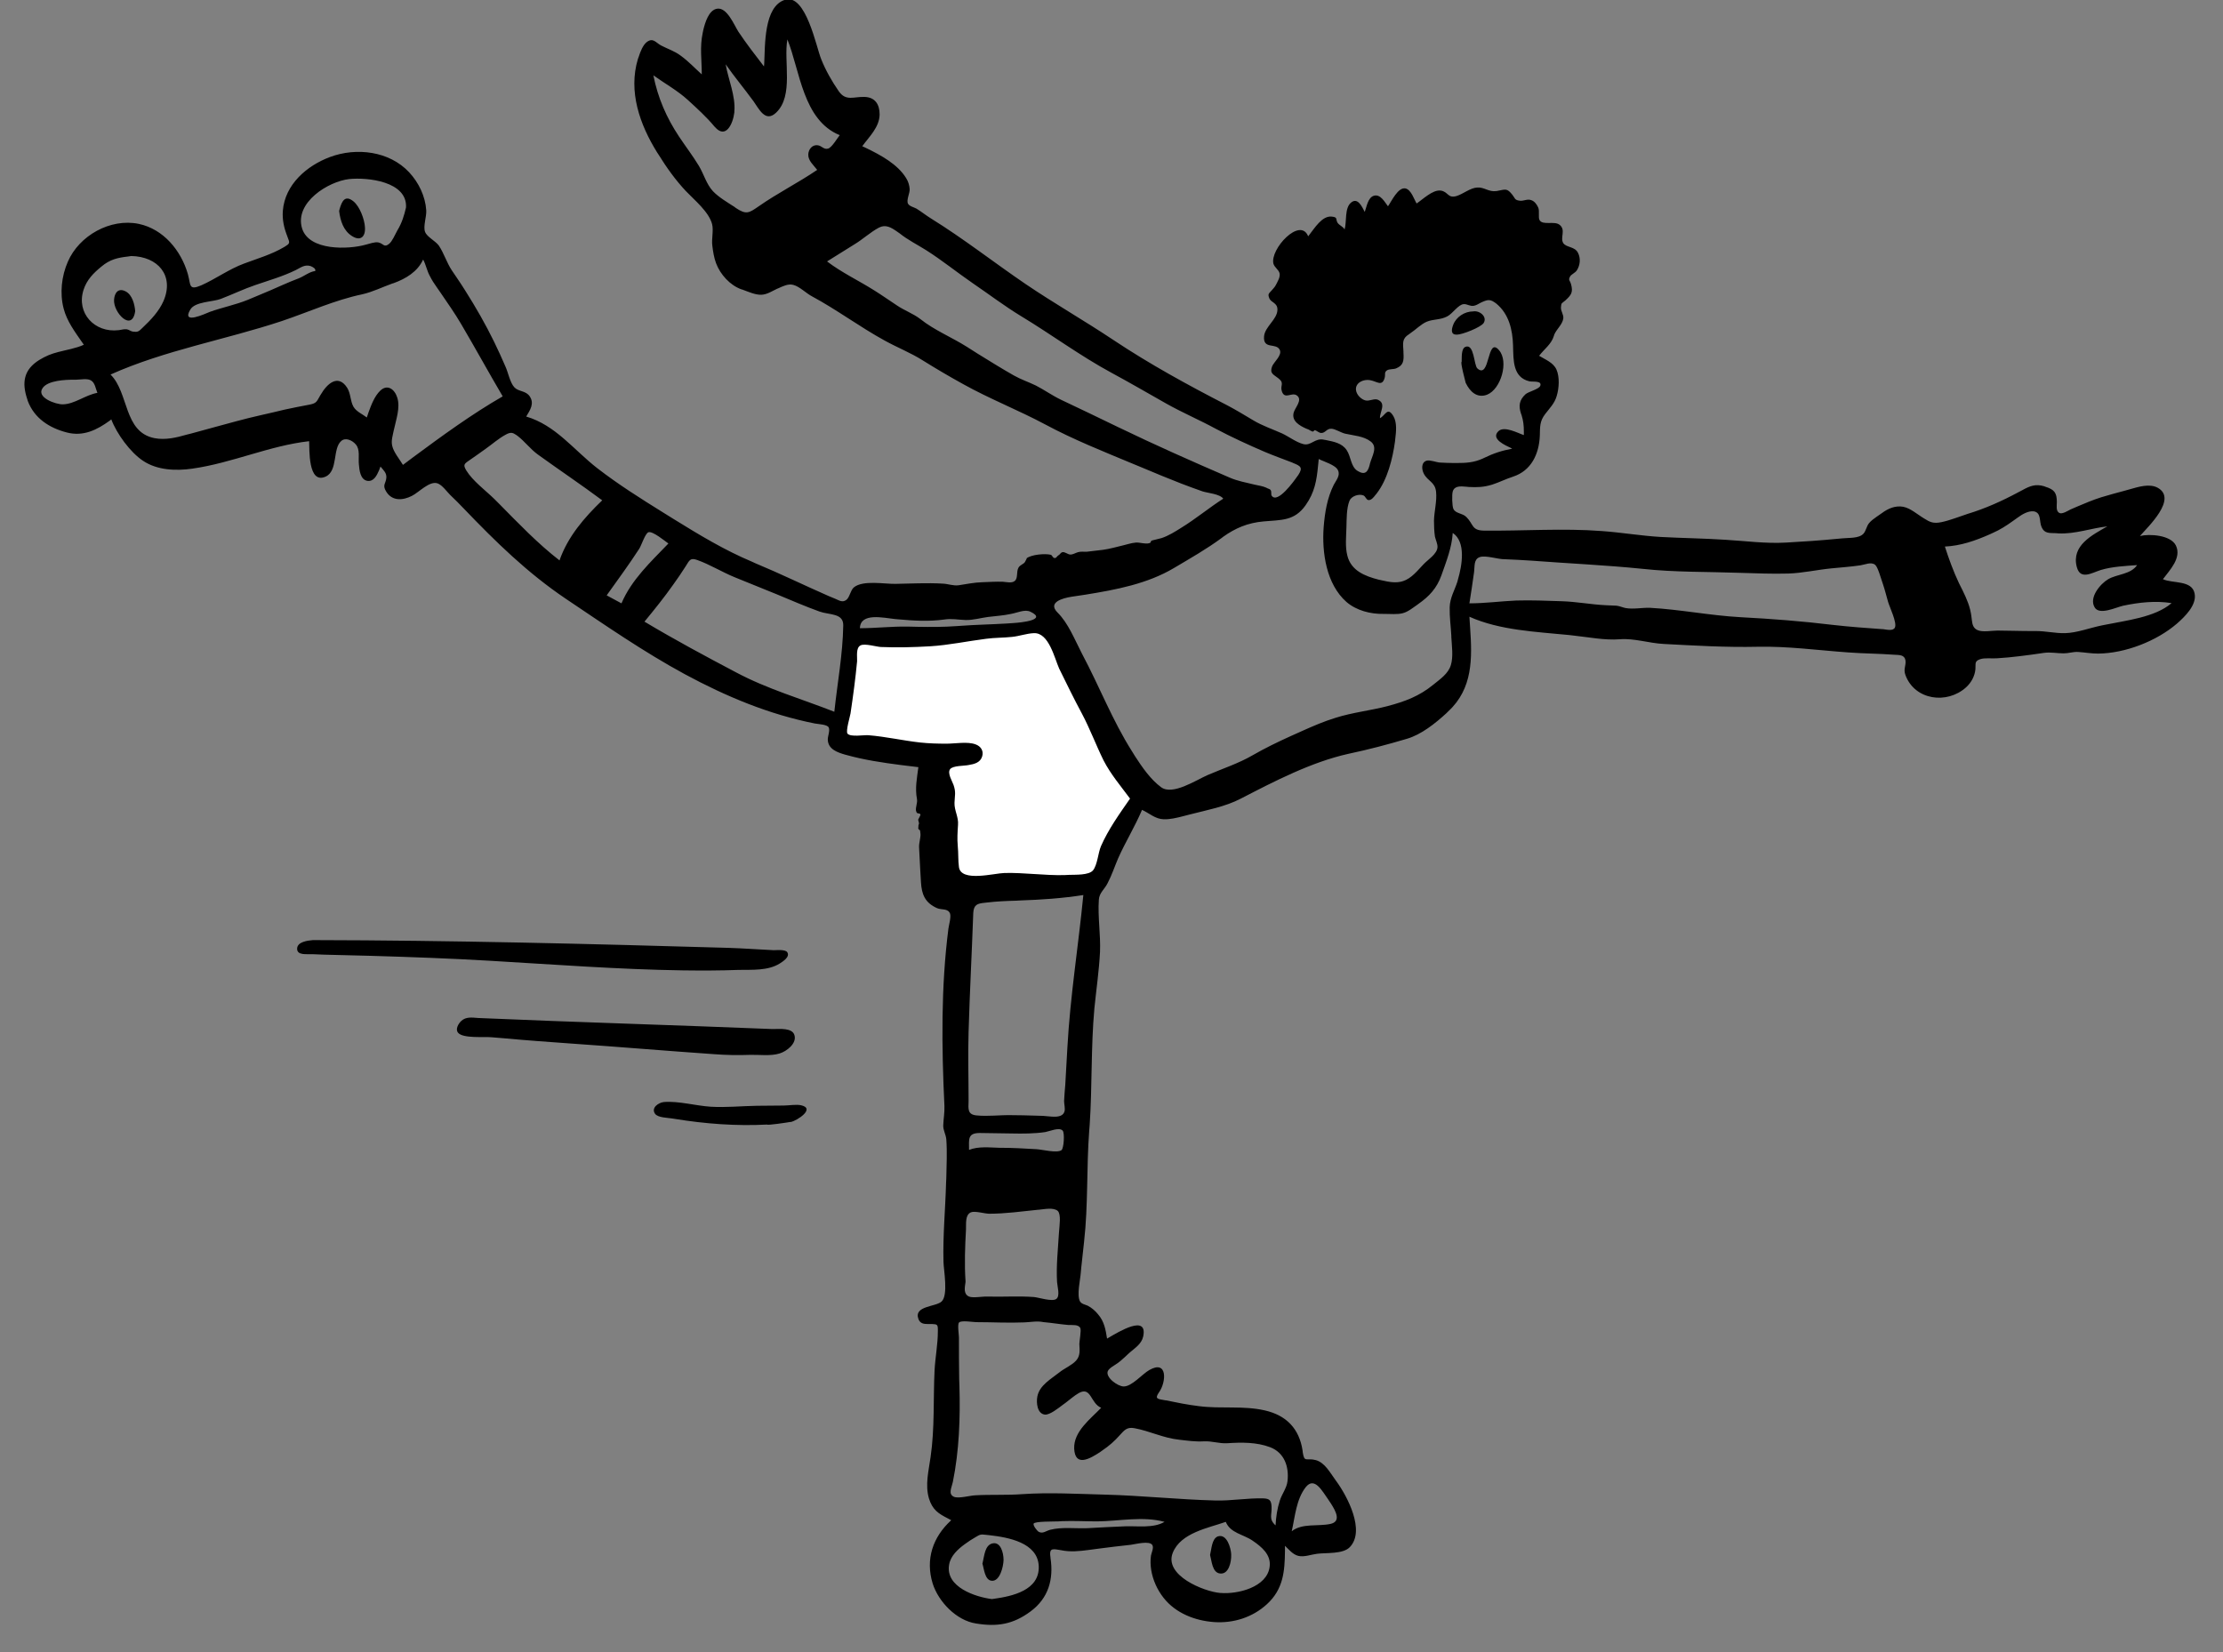 <?xml version="1.0" encoding="UTF-8"?> <!-- Generator: Adobe Illustrator 25.0.1, SVG Export Plug-In . SVG Version: 6.00 Build 0) --> <svg xmlns="http://www.w3.org/2000/svg" xmlns:xlink="http://www.w3.org/1999/xlink" version="1.1" id="Capa_1" x="0px" y="0px" width="947.2px" height="704px" viewBox="0 0 947.2 704" style="enable-background:new 0 0 947.2 704;" xml:space="preserve"><rect x="0" y="0" width="947.2" height="704" fill="#808080" stroke="none"/> <style type="text/css"> .st0{fill-rule:evenodd;clip-rule:evenodd;fill:#FFFFFF;} .st1{fill-rule:evenodd;clip-rule:evenodd;} </style> <g id="Master_x2F_Doodles_x2F_Roller_Skating"> <path id="Accent" class="st0" d="M398.4,271.1c-10.6,0.7-21.3,0.4-32,0.1c-1,0-3.6-0.5-4.2,0.1c-0.7,0.7-0.6,4.7-0.7,5.7 c-0.9,7.5-1.8,14.9-2.8,22.4c-0.4,3.4-0.8,6.8-1.3,10.3c-0.1,1-1.3,5.2-0.7,6c1,1.5,8.4,1.9,10.4,2.3l23.3,4.5 c2.2,0.4,7.8,0.5,8.8,2.3c0.6,1.1,0.3,4.1,0.3,5.3l0.6,10.3c0.8,13.5,1.7,26.9,2.5,40.4c16.5-1.3,32.9-2.6,49.4-4c4-0.3,8-0.6,12-1 c1-0.1,3,0.1,3.7-0.4c1.7-1.2,3.1-6.1,4.1-7.8c2.3-4.5,4.7-9,7-13.5c2.3-4.3,4.5-8.7,6.8-13c0.6-1.1,2-3,2-4.2c0-1.4-2.1-3.8-2.7-5 c-1.9-3.4-3.7-6.9-5.6-10.3c-9.3-17-18.5-34-27.8-51c-0.5-0.9-1.5-4-2.4-4.5c-1.8-0.9-8,0.9-10,1.2 C425.5,268.6,412,270.3,398.4,271.1"></path> <path id="Shape" class="st1" d="M349.9,25.2c1.9,4.8,4.6,9.5,7.5,13.7c3.1,4.4,6.4,2.2,11.1,2.4c4.4,0.2,6.3,3.2,6.3,7.5 c-0.1,5.4-4.4,9.4-7.4,13.5l1.7,0.8c6.2,3,13.4,6.9,17,12.8c0.9,1.4,1.4,3.1,1.5,4.7c0.1,1.7-1.5,4.7-0.7,6.2 c0.6,1.1,2.5,1.5,3.6,2.1c2.1,1.3,4.1,2.9,6.2,4.2c13.9,8.6,27,18.9,40.4,28c12.1,8.2,24.9,15.5,37.2,23.7 c15.6,10.4,31.9,19.3,48.6,27.9c3.8,2,7.4,4.2,11.1,6.4c3.8,2.3,8.3,3.8,12.3,5.6c2.8,1.3,5.9,3.7,8.9,4.5c3.5,1,5-2.8,9.1-1.8 l0.6,0.1c3.4,0.7,6.9,1.3,8.9,4.3c1.9,2.8,1.7,7.1,4.7,8.9c3.3,2,4.4,0.1,5.1-2.6l0.1-0.5c0.9-3.3,3.5-7.1,0.3-9.5 c-3-2.3-7.3-2.5-10.8-3.3c-1.8-0.4-4.2-2-5.8-2.1c-2.1-0.2-2.6,1.8-4.4,1.8c-1,0-1.8-0.9-2.7-1.2c-0.2-0.1-0.7,0.7-1,0.6 c-0.9-0.3-1-0.5-1.8-0.9l-0.8-0.3c-3-1.3-6.4-3.3-5.5-6.8c0.5-2.1,3.9-5.4,1.5-7.3c-2.2-1.8-5.2,1.9-6.5-1.8 c-0.9-2.7,1.3-3.4-1.5-5.6c-2-1.6-3.8-2-2.7-5c0.7-1.9,4.4-4.8,3.3-7.1c-1.5-3.2-7.2,0-6.7-5.8c0.4-4.2,5.7-7.2,5.7-11.4 c0-3-2.8-2.9-3.5-4.9c-0.7-1.8-0.1-1.9,0.9-3.1l0.1-0.1c0.8-1,1.3-1.3,1.9-2.5c0.7-1.4,1.9-3.3,1.5-4.9c-0.4-1.5-2.1-2.4-2.6-4 c-1.6-6.2,11.4-20.2,14.8-11.7l0.3-0.4c2.4-3,5.6-8.5,9.8-8c2.6,0.3,1.5,1,2.4,2.6c0.7,1.1,2.5,1.7,3,2.9c1-3.2-0.1-9.2,2.8-11.5 c2.8-2.3,4.6,1.7,5.8,4c0.8-2.1,1.3-6.1,3.9-6.9c2.8-0.8,4.6,2.7,6,4.5c1.5-2.1,4.3-8.3,7.5-7.6c2.4,0.6,3.6,4.6,4.7,6.4 c2.6-1.7,6.8-5.9,10.2-5.5c3.3,0.4,3,3.5,6.9,2.3c2.8-0.9,5.7-3.4,8.7-3.6c3.2-0.2,4.8,2,8.3,1.5l0.5-0.1c3.3-0.6,3.9-1.2,6.2,1.7 c1.2,1.5,0.9,2.2,3,2.5c1.8,0.3,3.3-0.9,5.1-0.2c1.4,0.5,2.3,1.8,2.9,3.1c0.7,1.5-0.1,4.2,0.6,5.4c1.3,2.3,6.2,0.3,8.4,1.9 c3,2.2,0.2,5.5,1.7,7.9c1.3,1.9,4.8,1.4,6.2,4c1.3,2.4,1,5.5-0.5,7.7c-0.6,0.9-2.4,1.7-2.8,2.5c-0.9,1.7-0.1,1.5,0.4,3.3 c0.9,3.3,0.2,4.5-2.2,6.7l-0.2,0.2c-1.5,1.3-1.8,0.9-1.9,3c-0.1,1.6,1.2,3,1,4.7c-0.4,2.7-2.9,4.5-3.9,7l-0.1,0.4 c-1.1,3.6-4,5.5-6.3,8.5c2.6,1.6,6.1,2.9,7.4,5.9c1.4,3.2,1.1,7.9,0.1,11.2c-0.9,3.2-3,5.2-4.9,7.7c-2.4,3.1-2.2,5.5-2.3,9.2 c-0.3,7.9-3.7,15-11.4,17.5c-3.1,1-5.8,2.4-8.9,3.4c-3.6,1.1-6.3,1.2-10,1l-1-0.1c-2.4-0.2-5-0.5-5.8,2c-0.4,1.3-0.3,6.4,0.3,7.5 c1,2,3.8,1.7,5.5,3.4c3.1,3.1,2.2,5.7,7.4,5.8c16.9,0.2,33.7-1.1,50.5,0.2c8.3,0.6,16.4,2,24.8,2.5c9.2,0.5,18.4,0.6,27.6,1.2 c8.7,0.5,17.1,1.7,25.9,1.2c7.4-0.4,14.5-0.9,21.8-1.6l2.2-0.2c2.8-0.3,7.1,0.1,9-2c1.1-1.2,1.3-3.2,2.4-4.5 c0.9-1.1,2.1-1.9,3.2-2.7l1.3-0.9c2.7-2,5.3-3.6,8.8-3.5c3.4,0.1,6.2,2.6,9,4.4l1.1,0.7c2.5,1.6,4,2.3,7.4,1.6 c3.8-0.8,7.4-2.3,11.1-3.5c7.6-2.3,14.7-5.5,21.6-9.2l1.9-1c3.1-1.7,5.5-2.7,9.2-1.6l0.5,0.2c3.8,1.2,4.9,2.5,4.9,6.6 c0,1.4-0.5,3.8,1.1,4.6c1.2,0.6,3.7-1,4.7-1.5l3-1.3c3.3-1.4,6.6-2.8,10.1-3.9c3.3-1,6.6-1.9,10-2.8l2.5-0.7 c3.5-1,8.1-2.4,11.5-0.6c8.7,4.7-4.1,16.7-7.5,20.6c4.2-1,13.1-0.4,15.3,4c2.6,5.3-2.6,10.5-5.5,14.4c4.1,1.9,12.4,0.3,13.5,6.1 c1,4.9-4.2,9.9-7.5,12.8c-8.7,7.5-22.1,12.7-33.6,12.8c-2.9,0-5.7-0.5-8.6-0.7c-2.1-0.1-4,0.6-6.1,0.6c-2.9,0-5.5-0.6-8.4-0.2 c-3.4,0.5-6.9,1-10.3,1.4c-3.2,0.4-6.4,0.7-9.6,0.9c-2.1,0.2-5.3-0.3-7.3,0.4c-2.5,0.9-1.8,1.8-2,4.3c-0.3,3-1.8,5.7-4,7.7 c-8.1,7.3-21.8,5.5-25.8-5.2c-1-2.6,0.3-4,0-6.3c-0.4-2.4-2.6-2.3-4.7-2.4c-6.6-0.5-13.2-0.5-19.8-1c-12.7-0.9-25.8-2.7-38.6-2.4 c-13.3,0.3-26.6-0.5-39.9-1.2c-6.2-0.3-12.6-2.5-18.7-2c-6.5,0.5-13.3-0.9-19.9-1.6l-1.7-0.2c-14.1-1.4-29.6-2-42.5-7.8l0.3,4.7 c0.9,13,1.2,25.9-9.3,35.6l-0.8,0.8c-4.8,4.4-10.7,9.1-16.8,10.9c-8.4,2.5-16.4,4.6-24.9,6.4c-15.8,3.5-31.6,11.7-45.9,19.1 c-6.7,3.5-14.6,4.9-21.9,6.8l-2.7,0.7c-2.7,0.7-5.6,1.4-8.3,1.3c-3.6-0.1-6.1-2.6-9.2-4c-3,7.1-7.1,13.7-10.2,20.7 c-1.5,3.5-2.7,7.2-4.5,10.6c-1.3,2.6-3.5,4-3.7,7c-0.5,7.3,0.8,14.8,0.5,22.2c-0.4,8-1.6,16.1-2.4,24.1c-1.5,16.5-0.9,33.1-2,49.6 l-0.2,2.5c-1.2,15.8-0.4,31.5-2.2,47.4c-0.4,3.7-0.8,7.3-1.2,11l-0.2,2.2c-0.2,2.9-1.8,9.6-0.3,12.2c0.7,1.1,2.2,1.3,3.3,1.8 c1.7,0.9,3.2,2.2,4.4,3.7c2.6,3,3.2,6.5,3.8,10.3l0.7-0.4c4.3-2.5,16.7-10.1,14.7-0.5c-0.7,3.2-3.5,4.9-5.8,6.9 c-1.7,1.5-3.2,3.1-5,4.4c-1.2,0.9-3.7,2.1-4.3,3.5c-1,2.7,4.3,6.5,6.8,6.5c3.5,0,7.9-5.3,10.9-7c7.9-4.5,7.2,5.2,4.2,9.4 c-2.2,3.1-0.4,2.9,2.6,3.5l0.2,0c4.8,1,9.3,1.9,14.2,2.5c9.4,1.2,18.7-0.3,28,1.8c9.2,2.1,14.7,7.8,16.1,17.1l0.1,0.9 c0.7,4.4,1.5,2.1,5.6,3.2c3.8,1.1,6,5.3,8.2,8.3l0.5,0.7c4.6,6.3,12.5,21.1,5.7,28.1c-2.9,3-10,2.3-13.9,2.8 c-2.5,0.3-5.5,1.5-8,0.9c-2.4-0.6-4-2.7-5.7-4.3l0,2.3c-0.1,8.6-0.7,16.2-7.7,22.6c-6.1,5.6-14.3,8.2-22.6,7.6 c-8.1-0.6-16.3-3.8-21.4-10.3c-2.7-3.4-4.6-7.6-5.3-11.9c-0.3-2-0.4-4.1-0.1-6.1c0.2-1.2,1.3-3.3,0.6-4.5c-1.2-2-7.1-0.4-9.3-0.1 l-0.1,0c-4.5,0.5-8.9,1-13.4,1.6l-4.5,0.6c-3.8,0.5-7.7,0.9-11.5,0.1l-1.2-0.2c-2.9-0.5-4-0.4-3.4,3.3l0,0.2 c1.4,9.1-0.9,17.1-8.4,22.7c-7.5,5.6-14.3,6.7-23.4,5.2c-8.3-1.3-15.9-9.2-18.4-17c-3.2-10.4,0.1-19.9,7.9-27l-1.5-0.8 c-3.9-2-6.5-3.6-8-8.5c-1.7-5.8-0.1-11.8,0.7-17.6c1.8-12.4,1.1-24.5,1.7-37c0.3-5.5,1.4-11.1,1.4-16.6l0-0.8 c0-2.1-0.4-2.2-2.4-2.3l-1.9,0c-1.7,0-3.3-0.2-4-2.2c-2-5.6,7.5-5.1,9.9-7.4c2.9-2.7,0.9-13.2,0.8-16.9 c-0.3-11.3,0.8-22.4,1.1-33.6l0.1-2.1c0.1-5.4,0.4-11.1,0-16.5c-0.2-2.2-1.4-3.9-1.3-6c0.1-2.7,0.6-5.3,0.5-8.2 c-1.2-25.1-1.5-50.7,1.7-75.6c0.2-1.5,1.2-4.9,0.7-6.4c-0.9-2.3-3.6-1.5-5.5-2.3c-5.2-2.3-6.6-5.9-6.9-11.1l-0.3-5.1l0,0l-0.5-9.7 l0,0c-0.1-1.9,0.7-4.1,0.6-5.7c0-0.5-0.2-1.3-0.2-1.6c-0.6-0.3-0.9-0.7-0.7-1.3c0-0.5,0-0.9,0.2-1.4l0.1-0.2l0,0 c-0.1-0.3-0.4-1.7-0.4-1.6c0.1-0.3,1.1-2,1-2.2c-0.5-1-1.5,0.2-1.9-1.6c-0.3-1.5,0.7-3.3,0.4-5c-0.9-4.7,0-8.9,0.6-13.6l-7.4-0.9 c-7.8-1-15.8-2.2-23.3-4.3l-0.4-0.1c-3.5-1-7.5-2.4-7.5-6.6c0-1.3,1-3.7,0.4-5c-0.6-1.3-4.2-1.4-5.9-1.7 c-19.6-3.9-37.8-11.5-55.4-21c-17.7-9.6-34.1-21-50.8-32.2c-16.3-11-29.9-24.3-43.4-38.4c-1.9-2-3.8-3.9-5.8-5.8 c-1.4-1.4-3.4-4.2-5.3-4.9c-3.4-1.3-8,3.8-11,5.3c-3.9,2-8.5,2.3-11-1.9c-1.7-2.8-0.1-3.3,0.1-5.8c0.2-2.1-1.3-3.3-2.5-4.8 l-0.6,1.6c-1,2.3-2.3,4.9-5,4.5c-3-0.5-3.4-4.6-3.6-7c-0.3-2.8,0.6-6.3-1.3-8.5c-1.5-1.8-4.4-3.1-6.2-1.5 c-3.8,3.2-1.3,12.8-6.7,15.2c-7.6,3.4-6.8-12-7-15.1c-16.9,1.9-32.8,9.3-49.8,11.7c-6.9,1-14.9,0.7-20.9-3.3 c-5.5-3.6-11.3-11.6-13.6-17.7l-0.6,0.5c-5.5,4-11.3,6.9-18.3,5.1c-7.4-1.9-13.9-6-16.7-13.5l-0.2-0.7c-2.4-7.1-1.5-12.6,5.1-16.7 c2.8-1.7,5-2.6,8.1-3.4c3.4-0.9,7.7-1.6,10.9-3.1l-0.7-1c-3.1-4.5-6.5-9-7.9-14.4c-1.7-6.5-0.9-13.9,1.8-20 c4.8-11.1,18.1-18.6,30.2-16.1c10.5,2.2,18,11.3,20.9,21.3l0.1,0.4c1.2,4.3,0.2,6.8,5.6,4.5c6.3-2.8,11.8-6.9,18.3-9.3 c5.6-2.1,11.8-3.9,17-7l0.5-0.3c1.8-1.1,2-1.5,1.3-3.2l-0.4-1.1c-1.4-3.6-2.2-7-1.9-10.9c0.9-11.2,10.2-19.2,20.1-22.9 c11.3-4.2,25.3-2.5,33.7,6.5c4.1,4.4,6.9,10.2,7.3,16.2c0.2,2.7-1.4,6.8-0.5,9.2c0.8,2.2,4.4,3.8,5.9,5.9c2.2,3.3,3.3,7.2,5.5,10.5 l2.3,3.4c1.2,1.7,2.3,3.5,3.4,5.2c4.5,7.1,8.7,14.4,12.4,22c1.7,3.5,3.3,7,4.8,10.5c1.1,2.4,1.9,6.8,3.8,8.8 c1.9,1.9,4.8,1.3,6.5,3.8c2.1,3.1,0.1,5.9-1.5,8.6c12.6,3.7,20.3,14.3,30.4,22.1c8.8,6.8,18.3,12.8,27.8,18.7l4.5,2.8 c11,6.8,21.7,13.3,33.6,18.3l1.3,0.6c10.6,4.4,20.8,9.4,31.3,14l2.9,1.2c1.6,0.7,2.9,1.6,4.5,0.5c1.5-1,1.8-4.1,3.3-5.4 c3.9-3.2,13.1-1.4,17.7-1.5c6.7-0.1,13.5-0.5,20.2-0.1c2.3,0.1,4.5,1,6.7,0.7c3.4-0.5,6.6-1.2,10.1-1.3c2.9-0.1,5.9-0.3,8.8-0.2 c1.4,0.1,3.8,0.7,5-0.3c1.6-1.2,0.6-4,1.7-5.8c0.7-1.1,2.1-1.4,2.7-2.3c-0.1,0.1,1.1-1.9,0.7-1.6c2.1-1.6,7.8-2.1,10.3-1.5 c0.7,0.2,0.8,1.4,1.7,1.4c0.8,0,0.9-0.8,1.5-1.1l0.1-0.1c0.6-0.2,0.8-1.1,1.7-1.3c1-0.2,2.2,0.9,3.2,1c1.2,0.1,2.3-0.7,3.4-1 c1.4-0.4,2.6-0.1,3.8-0.2c2.2-0.3,4.6-0.5,6.8-0.8c3-0.4,6-1.3,9-2l1.9-0.5c1.1-0.3,2.1-0.5,3.2-0.6c1.7-0.1,3.9,0.7,5.5,0.3 c1.4-0.3,0.3-0.8,1.4-1.2c1.3-0.4,2.7-0.6,4-1c3-1,5.7-2.7,8.4-4.4c6.2-3.8,11.8-8.5,17.9-12.4c-1.4-2-6.6-2.4-8.8-3.1 c-3-1-6-2.2-9-3.3c-5.6-2.2-11.3-4.5-16.9-6.9l-3.4-1.4c-12.7-5.3-25.6-10.4-37.7-16.9c-11.4-6.1-23.7-10.9-35-17.2 c-5.8-3.2-11.6-6.6-17.2-10.1c-5.2-3.3-10.9-5.5-16.3-8.5c-10.6-5.8-20.3-13.1-30.9-18.8c-2.5-1.3-5.3-4.2-8-4.9 c-2.2-0.6-4.5,0.6-6.5,1.5l-0.3,0.1c-2.2,1-4.3,2.5-6.8,2.6c-2.6,0.1-5.6-1.3-8.1-2.2l-0.4-0.1c-4.8-1.7-9-6.3-10.8-11.1 c-0.9-2.4-1.3-5-1.6-7.5c-0.4-2.9,0.6-6.4-0.1-9.2c-1.4-5.3-7.6-10.3-11.2-14.1c-4.4-4.7-8.2-10-11.6-15.5l-0.6-0.9 c-7.4-11.9-12.4-26-8.2-39.9l0.3-0.8c0.7-2.2,1.8-5.1,3.5-6.4c2.7-2,3.8,0.3,6.1,1.5c2.9,1.5,5.6,2.3,8.3,4.3c3.3,2.4,6,5.3,9,8 c0-6.2-0.9-11.6,0.4-17.7l0.2-1c0.8-3.4,2.4-8.8,6-9.3c4.2-0.6,7.2,7,9,9.8c3.4,5.1,7.2,10,10.9,14.8l0.1-1 c0.4-8-0.2-24.6,8.9-27.4C343.4-2.8,347.8,20.1,349.9,25.2z M415.7,655c-1.6,0.9-3.1,1.9-4.6,3c-2.9,2.1-6.1,5-6.7,8.8 c-1.6,9.5,11.2,13.7,18.2,14.6l0.8-0.1c7.9-1.1,19.6-3.6,19.2-13.9c-0.4-10.1-13.1-12.3-20.9-13.2l-1.9-0.2 C418.1,653.8,417.6,653.8,415.7,655z M522.3,648.5c-7.3,2.6-19.2,4.6-22.6,13.2c-3.8,9.6,13.2,16.5,20.2,17.1l0.2,0 c7.2,0.6,19.9-2.4,20.9-11.3c0.6-5.1-3.5-8.4-7.3-11C529.8,653.8,524.2,653.3,522.3,648.5z M427.6,664.6l0,0.3 c-0.1,2.8-1.6,9.1-5.1,8.7c-2.9-0.3-3.2-5.1-3.9-7.3l0.1-0.4c0.7-2.8,0.9-7.4,4.1-8.2C426.4,656.8,427.6,661.8,427.6,664.6z M524.6,662.3l0,0.3c0.1,2.9-1,8.4-4.8,7.9c-3.3-0.4-3.5-5.4-4.2-7.9c0.6-2.3,0.7-6.9,3.3-7.9C522.8,653.4,524.5,659.8,524.6,662.3 z M467.5,648.3c-5,0-10-0.3-15-0.1l-1.5,0.1c-1.8,0.1-10.3-0.1-10.6,1c-0.2,0.9,1.5,3,2.1,3.4c1.8,1,3.1-0.3,4.9-0.8 c5-1.3,10.8-0.5,15.9-0.7c5.4-0.3,10.7-0.6,16.1-0.8c5.3-0.2,12.1,0.9,16.8-1.9C487,646,476.9,648.2,467.5,648.3z M556.3,633.8 c-4,5.2-4.5,12.5-5.9,18.7c4.4-3.5,11.2-2,16.4-3.1c4.8-1,2.4-5.4,0.3-8.7l-1.2-1.8C563.5,635.6,560.1,628.9,556.3,633.8z M436.5,563.5c-6.8,0.3-13.8-0.1-20.6-0.1c-1.2,0-6.5-0.9-7.3,0.2c-0.7,0.9,0,5.2,0,6.3c0,5.9,0,11.8,0.1,17.7l0.1,3 c0.4,13.6-0.1,27.6-2.8,40.9c-0.5,2.4-2.1,5.1,0.4,6.3c1.9,0.9,6.9-0.5,9-0.6c6.7-0.4,13.4,0,20.1-0.5c11.6-0.8,23.5-0.1,35.3,0.2 c15.7,0.4,31.3,2.1,47,2.5c6.8,0.2,13.8-1.1,20.5-0.9c2.6,0.1,3.4,0.8,3.5,3.6c0.2,3.4-1.3,5.2,1.7,7.9c0.2-3.6,0.7-7.1,1.8-10.5 c0.9-2.9,3-5.4,3.3-8.4c0.7-6.2-1.4-12.1-7.4-14.4c-5.8-2.2-12.2-2.1-18.3-1.7c-3.5,0.2-6.5-1-10-0.8c-3.7,0.2-6.9-0.3-10.5-0.7 c-6.7-0.7-12.5-3.7-19-4.9c-3.2-0.6-4.3,0.8-6.3,3c-2.2,2.5-4.6,4.6-7.3,6.4l-1.1,0.8c-4.3,2.8-10.6,6.5-11-1.5 c-0.3-7.3,7-12.7,11.5-17.4c-4.6-1.9-4.2-9.2-9.5-6.3c-2.1,1.2-3.8,2.8-5.7,4.2l-1.1,0.8c-2,1.5-5.6,4.4-7.7,4.2 c-3.3-0.4-3.7-5.1-3.2-7.7c0.9-4.8,5.9-7.5,9.4-10.3c2.1-1.7,5.3-3,7.1-5c1.9-2.1,1.5-4.5,1.4-7.1c0-1.2,0.9-5.8,0.4-6.8 c-0.8-1.6-3.4-1.2-5.2-1.3c-3.5-0.3-6.9-0.9-10.4-1.2C441.8,562.8,439.2,563.4,436.5,563.5z M442.6,515.5l-0.2,0 c-6.9,0.7-14,1.7-20.9,1.7c-1.9,0-6.1-1.3-7.8-0.6c-2.5,1.1-2,4.7-2.1,7.1l0,0.2c-0.4,7.3-0.7,14.6-0.2,22l0,0.4 c-0.3,2.3-1,5.1,1.5,6.2c1.6,0.7,6-0.1,7.6,0c6.7,0.2,13.5-0.3,20.1,0.2c2,0.2,7.8,2.1,9.5,0.8c1.7-1.3,0.4-5.4,0.3-7.2 c-0.4-7,0.4-13.9,0.8-20.8l0.1-1.2c0.1-2,0.9-6.8-0.6-8.3C448.8,514.4,444.9,515.3,442.6,515.5L442.6,515.5z M445.4,482.4 c-4.7,0.7-9.6,0.7-14.4,0.6c-4.5,0-9-0.2-13.5-0.2c-5.3,0-4.6,2.7-4.6,7.2c4-1.6,8.7-1,12.9-0.9l0.5,0c5.1,0,10.2,0.3,15.3,0.6 c2.3,0.1,8.8,1.8,10.7,0.4c1-0.8,1.4-7.3,0.5-8.3C451.4,480.2,447.1,482.1,445.4,482.4z M302.8,471.6c6.6,0.4,13.2-0.3,19.8-0.4 c3.8,0,7.5-0.1,11.3-0.1c2.2,0,5.4-0.6,7.5-0.1c6.1,1.4-1.7,6.5-4.4,7.1l-0.3,0c-1.7,0.3-9.8,1.5-9.8,1.1 c-13.1,0.7-26.4-0.3-39.3-2.4l-1.3-0.2c-1.8-0.3-6-0.3-7.2-2c-1.8-2.6,1.6-4.8,3.8-5C289.1,469.1,296.5,471.2,302.8,471.6z M461.6,381.4c-9,1.4-17.8,2-26.8,2.3l-1.7,0.1c-4.3,0.1-8.5,0.3-12.7,0.8l-0.9,0.1c-3,0.3-4.6,0.8-4.8,4.3 c-0.6,17-1.5,33.8-2,50.8c-0.3,9.6,0,19.2,0,28.8l0,0.6c-0.1,3.3-0.5,5.7,3.3,6.1c4.9,0.5,10-0.2,14.9-0.1c3.4,0,6.8,0.1,10.1,0.2 l3.4,0.1c2.9,0.1,8.3,1.5,9.2-2c0.3-1.1-0.2-3.1-0.2-4.3c0.1-2.3,0.3-4.6,0.5-6.9c0.3-5.3,0.6-10.6,0.9-15.9 C456,424.5,459.5,403,461.6,381.4z M203.8,433.8c41.7,1.8,83.5,3,125.2,4.7l0.4,0c2.8,0,8.2-0.6,9.1,2.6c1.1,3.5-3.3,6.9-6.3,7.8 c-3.8,1.2-8.6,0.5-12.5,0.6c-5.3,0.2-10.4,0.1-15.6-0.3c-20.2-1.4-40.3-3.1-60.5-4.5c-9.8-0.7-19.6-1.4-29.3-2.3l-4.9-0.4 c-3-0.3-12.1,0.6-14.2-1.9c-1.3-1.5,0.1-3.9,1.4-5.1C198.6,433.2,201.1,433.6,203.8,433.8z M133.3,400.6 c59,0.1,118.1,1.6,176.9,3.3c6.5,0.2,13,0.7,19.5,1c1.1,0,4.8-0.4,5.7,0.8c1.4,2-1.8,4-3.2,4.9c-5,3.1-11.7,2.6-17.5,2.7 c-7.9,0.3-15.8,0.3-23.7,0.2c-27.4-0.4-54.9-2.5-82.3-4.1c-16.9-1-33.8-1.6-50.7-2.1c-6.7-0.2-13.3-0.3-20-0.5l-5-0.2 c-2.3-0.1-6.4,0.6-6.4-2.3C126.6,401.3,131.1,400.8,133.3,400.6z M440.6,269.8c-3.1,0.1-6.3,1.3-9.4,1.6c-3.7,0.4-7.3,0.3-11,0.8 c-8,1-15.8,2.7-23.9,3.2c-7,0.4-14,0.6-21,0.3c-1.9-0.1-6.8-1.6-8.6-0.7c-2.1,1-1.4,4.8-1.5,6.8c-0.7,7.4-1.7,14.8-2.8,22.2 c-0.2,1.3-2.1,7.5-1.3,8.6c1.3,1.6,7.1,0.5,9,0.7c7.4,0.6,14.7,2.3,22,3.1c3.7,0.4,7.5,0.5,11.2,0.5c3.7,0,9-1,12.4,0.3 c2.2,0.8,3.5,2.7,2.8,5.1c-0.8,2.7-3.4,3.3-5.8,3.7c-1.8,0.4-6.8,0.2-7.9,1.8c-1.2,1.7,0.9,5,1.5,6.7c1.1,3.2,0.5,4.5,0.4,7.6 c-0.1,3.3,1.8,6.1,1.5,9.4c-0.2,3.2-0.4,5.8-0.1,9.1c0.3,2.9,0.1,6.1,0.5,8.9c0.9,6.5,15,2.6,19.4,2.5c8.5-0.2,17,1.1,25.5,0.9 l2-0.1c2.8-0.1,8.4,0.2,10.2-1.9c1.9-2.3,2.2-7.5,3.4-10.3c3.2-7.3,7.9-13.8,12.4-20.3c-4-5.4-8.2-10.3-11.3-16.3 c-3.2-6.5-5.8-13.5-9.2-19.9c-3.4-6.3-6.5-12.7-9.7-19.2C449.3,280.4,446.9,269.6,440.6,269.8z M561.9,195.6l-0.3,3 c-0.6,6.1-1.4,11.2-5.3,16.7c-4.8,6.8-10.4,6.2-18,6.9c-6.6,0.6-11.9,2.8-17.2,6.6l-0.5,0.4c-6.5,4.8-13.4,8.7-20.3,12.8 c-11.4,6.8-24.8,9.3-37.8,11.4l-6,0.9c-3.7,0.6-10,2.3-6.1,6.5l0.2,0.2c4.6,4.6,7.2,11.3,10.2,17.1l0.3,0.6 c7.3,13.7,12.9,28.3,21.2,41.4l1.3,2.1c3.1,4.8,6.7,10,11.2,13.3c4.9,3.5,14.7-3,19.7-5.2c6.5-2.8,13.3-5,19.3-8.5 c5.2-3,10.6-5.6,16.1-8.1l4.9-2.2c4.7-2.1,9.3-4.1,14.2-5.6c7.2-2.3,14.9-3.1,22.2-5c7.5-2,13.5-4.2,19.6-9.2 c2.8-2.3,6.3-4.6,7.4-8.3c1.1-3.6,0.4-8.2,0.2-11.9l0-0.5c-0.2-4-0.8-8.1-0.7-12.2c0.1-4.1,2.1-7.2,3.3-11l0.2-0.8 c1.8-6.1,3.5-16.1-2.2-19.9c-0.4,6.3-2.7,12-4.8,18c-2,5.6-5.2,9-9.9,12.3l-0.4,0.3c-1.9,1.3-3.9,3-6.2,3.6 c-2.2,0.6-5.3,0.3-7.7,0.3l-0.5,0c-5.5,0.1-11.5-1.4-15.8-5.1c-8.6-7.6-10.5-21.1-9.7-31.9c0.5-6.2,1.5-12.4,4.3-18 c1-1.9,2.9-4,1.8-6.2C569.1,198.1,564,196.7,561.9,195.6z M292.1,241.4c-1.7,2.7-3.5,5.3-5.3,7.8c-3.8,5.4-8,10.6-12.2,15.7 c12.7,7.6,25.9,14.7,39,21.6c13.3,7.1,27.9,11.3,41.9,16.8c1.3-12.2,3.6-24.5,3.8-36.8c0.1-5.3-5.9-4.4-10.1-5.9 c-6.1-2.2-12.1-4.8-18.1-7.3c-6-2.5-12-4.8-18-7.3c-5.4-2.2-10.7-5.5-16.1-7.4C294.1,237.6,293.8,238.7,292.1,241.4z M859.8,220.5 l-2.1,1.5c-2.8,2-5.4,3.7-8.6,5.1l-1.3,0.6c-6.1,2.7-12.4,4.9-19.1,5.2c1.7,5.3,3.6,10.5,6,15.6l1.6,3.2c1.7,3.5,3.2,6.9,3.7,11 l0.2,1.6c0.2,1.8,0.6,3.4,2.4,4.2c2.2,1,6.1,0.2,8.5,0.2l6.6,0.1c3.3,0.1,6.6,0.1,9.8,0.1c4.2,0,8.3,1,12.4,0.9 c5-0.1,10.7-2.3,15.7-3.3l1-0.2c9.2-1.9,21.6-3.2,28.7-9.3c-6.9-1.1-13.9-0.3-20.6,1.1c-3.1,0.7-10.2,4.2-12.2,0.7 c-2.5-4.2,2.4-10,5.8-12c3.8-2.2,9.6-2,12.3-6c-5.1,0.4-10.5,0.6-15.5,2.1c-3.8,1.2-8.7,4.4-10.2-1.3c-2.4-9.2,6.6-13.6,13-17.3 c-7,0.8-13.6,3.3-20.7,3l-1.2-0.1c-2.8-0.1-4.9,0.2-6.1-2.6c-1.1-2.4,0-6.1-3.3-6.7C864.2,217.6,861.6,219.2,859.8,220.5 L859.8,220.5z M630.5,237.4c-2.6,0.9-2.1,3.9-2.4,6.3c-0.6,4.5-1.3,8.9-2,13.4c6.7,0,13.2-0.9,19.9-1.2c6.6-0.2,13,0.1,19.5,0.3 c6.3,0.2,12.4,1.4,18.7,1.7c1.5,0.1,3.1,0.1,4.6,0.2c1.5,0.2,2.4,0.7,3.8,1c3.5,0.6,6.9-0.2,10.4-0.1c12.9,0.7,25.7,3.3,38.6,4 c13.3,0.7,26.3,1.7,39.5,3.3c7,0.8,14,1.3,21,1.8l0.3,0c1.5,0.2,4.3,0.9,5-0.7c1-2-2.3-8.8-2.9-10.9c-0.7-2.4-1.3-4.9-2.1-7.3 l-0.3-0.9c-0.6-1.6-1.9-6.6-3.1-7.6c-1.7-1.4-4.3-0.1-6.3,0.2c-4.1,0.6-8.3,0.9-12.4,1.3c-6.1,0.6-12.2,2-18.3,2.2 c-6.9,0.2-13.7-0.1-20.6-0.3c-13.7-0.5-27.8-0.2-41.5-1.7c-15.8-1.6-31.7-2.3-47.5-3.5c-3.8-0.3-7.5-0.4-11.3-0.6 C638.5,238.4,633,236.5,630.5,237.4z M430.8,261.6c-3.2,0.7-6.5,0.9-9.8,1.3c-3.1,0.4-6.4,1.4-9.6,1.3c-3.3-0.1-5.8-0.7-9.1-0.2 c-6.6,0.9-13.1,0.5-19.7-0.1l-1.2-0.1c-4.9-0.5-14.8-2.9-15,3.9c6.8,0,13.5-0.8,20.2-0.7l4.5,0.1c5.5,0.1,11,0.1,16.5-0.3l1.5-0.1 c6.6-0.5,13.2-0.6,19.8-1l2.9-0.2c3.2-0.2,14.6-1.3,7.3-4.8C436.7,259.5,433.6,261.1,430.8,261.6z M276.3,226.8 c-1.4,0.5-3,5.6-3.9,7c-4.4,6.8-9.2,13.3-13.9,19.9l6.3,3.4l0,0c4.3-10.1,12.5-17.7,20-25.5C283.5,230.7,278.1,226.2,276.3,226.8z M631.3,128.8c-1.1,0.5-2.1,1.3-3.3,1.5c-1.7,0.3-2.8-0.8-4.3-0.7c-2.3,0.1-4.7,4-7,5.2c-3,1.6-5.9,1.1-8.8,2.3 c-2.4,1-4.8,3.5-7.1,5l-0.4,0.3c-3.1,1.9-2.6,3.8-2.4,7.4l0,0.5c0.2,3.3,0.1,5.4-3.2,6.7c-1,0.4-2.9,0.2-3.8,0.8 c-1.3,0.9-0.6,1.6-1,3.2c-1.1,3.9-3.3,1.5-6.2,1c-3.5-0.6-7.4,1.8-5.6,5.6c0.7,1.4,2.1,2.6,3.5,3c1.7,0.5,3.8-0.9,5.3-0.3 c3.9,1.6,0.8,5.3,1,7.9c2.4-1.3,3.2-5,5.7-0.9c1.6,2.7,1.2,6.6,0.8,9.8l-0.1,1c-1,7.3-3.2,16.3-7.9,22.3L586,211 c-0.7,0.9-1.7,2.2-2.9,2.1c-1.1-0.2-1.2-1.6-2.2-2c-2-0.8-5.2,0.4-5.9,2.3c-1.3,3.2-1.2,7.9-1.3,11.3c-0.1,3.9-0.6,8.3,0.4,12.1 c1.6,6.4,7.5,8.7,13.3,10.2l1.4,0.3c3,0.7,6.2,1.3,9.1,0.3c3.6-1.2,6.1-4.5,8.7-7.2c1.9-2,5.7-4.3,5.9-7.2c0.1-1.4-0.8-3.2-1.1-4.6 c-0.3-2.2-0.4-4.4-0.4-6.7c0.1-4.1,1.3-8.3,0.9-12.3c-0.4-4.2-3.5-4.5-5.2-7.7c-1-1.9-1.2-4.9,1.2-5.6c1.4-0.4,4.1,0.7,5.6,0.8 c2,0.1,4,0.2,5.9,0.2l1.2,0c4.2,0,7.4-0.2,11.2-1.9l0.4-0.2c4.1-2,7.7-3.2,12.1-4L644,191c-2.5-1.2-8.9-3.9-5.6-7.2 c2.5-2.5,8.4,0.8,10.9,1.6l0-1.5c0-2.5-0.2-4.6-1-7.1l-0.2-0.5c-1.1-3.3-0.8-5.8,1.9-8.3c1.2-1.1,5.7-2.1,6.3-3.6 c0.8-2.3-3.2-1.6-4.6-1.9c-7.2-1.7-6.8-9.1-7-14.9l0-0.3c-0.2-6.9-1.8-13.5-7.1-17.9C635.1,127.5,634.2,127.5,631.3,128.8z M215.5,185.2c-3,1.6-5.8,4.1-8.5,6l-3.5,2.5l0,0l-4.3,3c-1.5,1.1-1.8,1.6-0.5,3.8c2.7,4.4,8.2,8.5,11.9,12.1l2.1,2.1 c8.3,8.4,16.4,16.9,25.7,24.1c3.5-10.1,10.6-18.3,18.2-25.6c-9-6.7-18.4-13-27.4-19.5c-3.2-2.3-5.6-5.6-8.6-7.9l-0.7-0.5 C218.5,184.4,217.7,184,215.5,185.2z M374.5,97c-3.6,1.9-6.9,5-10.4,7.1c-3.9,2.4-7.8,4.9-11.7,7.3c6.3,4.8,13.4,8.1,20.2,12.4 c3.2,2,6.3,4.2,9.5,6.3c3.2,2.2,7,3.5,10.1,5.9c5.9,4.7,13.3,7.7,19.8,11.8l4.4,2.8c5.2,3.2,10.3,6.4,15.6,9.4 c3,1.7,6.3,2.8,9.4,4.3c3.7,1.9,7,4.3,10.8,6.1c8,3.8,16,7.6,24,11.5c15.7,7.6,31.7,14.7,47.7,21.6c3.4,1.5,7,2.1,10.6,3 c1.6,0.4,3.5,0.6,5,1.3l0.4,0.2c0.5,0.3,1,0.3,1.4,0.7c0.7,0.8,0.1,2,0.6,2.6c2.5,3.4,9.4-6.2,11-8.5l0.3-0.4 c2-3.1,1.1-3.8-2.2-5.1l-0.4-0.2c-3.9-1.5-7.8-2.9-11.6-4.5c-7-3-14.2-6.3-21-9.9c-7-3.8-14.3-6.9-21.2-10.8 c-7.8-4.4-15.5-8.9-23.3-13.1c-13.3-7.2-25.4-16.2-38.3-24c-7.1-4.3-13.8-9.4-20.7-14.1c-6.7-4.6-13.1-9.8-19.9-14.1 c-3.8-2.4-7.7-4.3-11.2-7.1l-1-0.7C379.7,96.9,377.4,95.5,374.5,97z M180.3,110.6c-2.4,5.2-7.4,8.2-12.7,10.1l-0.4,0.1 c-4.2,1.5-8.4,3.6-12.8,4.6c-11.6,2.4-23,7.6-34.3,11.4c-24.1,8-49.8,12.4-73,22.8c7.9,7.8,5.5,24.5,18.7,27.1 c4.6,0.9,9.3-0.2,13.8-1.5l2-0.5c6.3-1.7,12.7-3.5,19.1-5.2c6.9-1.9,13.9-3.3,20.8-5c3.5-0.8,7-1.4,10.5-2.1c2.9-0.6,2.9-1.2,4.5-4 l0.2-0.3c2.6-4.5,7.3-8.9,11.2-2.9c1.6,2.5,1.3,5.6,2.7,8.1c1.2,2.1,3.9,3.2,5.7,4.6l0.7-2.1c1.2-3.3,2.6-7,5-9.3 c3.1-3,6.2-0.6,7.3,3c1.3,4.2-0.5,9.2-1.4,13.4l-0.1,0.4c-0.4,2.1-1.2,4.4-0.7,6.6c0.6,2.8,3.1,5.7,4.6,8.2l4.4-3.3 c12.3-9.1,24.9-18.3,38.1-25.9c-6-10.2-11.7-20.6-17.7-30.8c-2.7-4.6-5.8-9-8.8-13.4l-1.6-2.3c-1.1-1.5-2.1-3.1-2.9-4.7 C181.9,115.4,181.5,112.8,180.3,110.6z M32.4,161.8l-0.7,0c-4,0-11.2,0.3-13.5,3.5c-3,4.1,5.7,7.1,8.6,7c5-0.1,9.6-4,14.7-4.9 c-0.7-1.6-1-4.2-2.6-5.2C37.4,161.1,34.2,161.8,32.4,161.8z M629.5,157c5.5,4.9,4-13.9,9.2-7.8c4.3,4.9,0.8,16.7-5.1,19 c-4.3,1.6-7.3-1.4-9-4.9l-0.1-0.2c0-0.1-2.4-8.9-1.7-8.9c0.1-1.6-0.3-5.6,1.6-6.4C628.2,146.3,628,155.7,629.5,157z M632.2,137.6 c-1.2,1.9-9.2,5-11.4,5c-2.7,0.1-2.4-2.1-1.6-4.2c1.3-3.4,4.9-5.7,8.5-5.7C630.4,132.2,633.8,134.9,632.2,137.6z M55.9,109.1 l-1.3,0.2c-4.4,0.5-7.7,1.2-11.4,4.3c-3.4,2.8-6.2,5.6-7.6,9.9c-3.2,9.9,4.7,18.4,14.9,17.2c1.1-0.1,2.2-0.5,3.4-0.4 c1,0.1,1.8,0.9,2.7,1c2,0.3,2.5,0,4-1.5l0.2-0.2c3.5-3.3,7-7,8.9-11.4C74.3,117.4,67.3,109.3,55.9,109.1z M53.6,124.2 c2.8,1.5,3.8,5.6,4,8.4c-1.3,9.1-9.4,0.6-9-4.9C48.8,124.8,50.4,122.5,53.6,124.2z M126,115.1c-5.5,2.7-11.5,4.4-17.3,6.4 c-5,1.7-9.7,4-14.7,5.9c-3.5,1.3-10.9,1.1-12.9,4.5c-4,6.7,6.5,1.7,8.3,1c5.3-1.9,10.9-3,16.1-5.1l4.3-1.8c3.6-1.5,7.2-3,10.7-4.6 c2.2-1,4.5-1.9,6.8-2.8c2.1-0.8,4.7-2.9,7-3.1c0.4-1-1-1.7-1.9-2.1C129.8,112.6,128.2,114,126,115.1z M148.8,76.3 c-8.9,1-23.4,10-20.1,21c3,9.7,19.8,9,27,7c1.6-0.4,4-1.3,5.5-1c2.3,0.5,2.4,2.4,4.6,0.6c1.3-1,2.5-3.9,3.4-5.5l0.1-0.2 c1.9-3.1,2.9-6.3,3.7-9.8C173.6,77.3,156.6,75.5,148.8,76.3z M150.6,85.8c2.7,2.2,4.7,7.6,4.9,11c0.3,4.1-1.9,6.1-5.5,3.8 c-3.7-2.3-5-6.6-5.5-10.7l0.2-0.8C145.6,86,146.9,82.8,150.6,85.8z M335.5,16.8c-1.7,9.2,2.8,24-4.8,31.2c-4.6,4.4-7.3-1.6-9.8-5.1 l-0.1-0.1c-3.8-5.2-7.9-10.1-11.6-15.4c1.1,6.4,4.3,13.6,3.7,20.1l0,0.4c-0.6,5-3.7,11.5-8.3,6.2l-0.2-0.2 c-3.3-4-7.4-7.7-11.2-11.2c-4.6-4.2-9.8-7-14.8-10.6c1.9,9.6,5.6,18.1,11,26.2c2.8,4.2,5.8,8.1,8.4,12.4c2.1,3.5,3.2,7.8,6,10.8 c2.5,2.6,6.1,4.7,9.2,6.7l0.5,0.4c4.5,3,5.6,2.2,9.8-0.7c8-5.6,16.8-10,24.9-15.5c-1.5-2-3.9-3.9-3.8-6.6c0.1-2.2,1.7-4.2,4-3.9 c1.8,0.2,2.6,2,4.5,1.4c1.6-0.5,3.9-4.5,4.9-5.7C342.1,51.2,340.9,30.2,335.5,16.8z"></path> </g> </svg> 